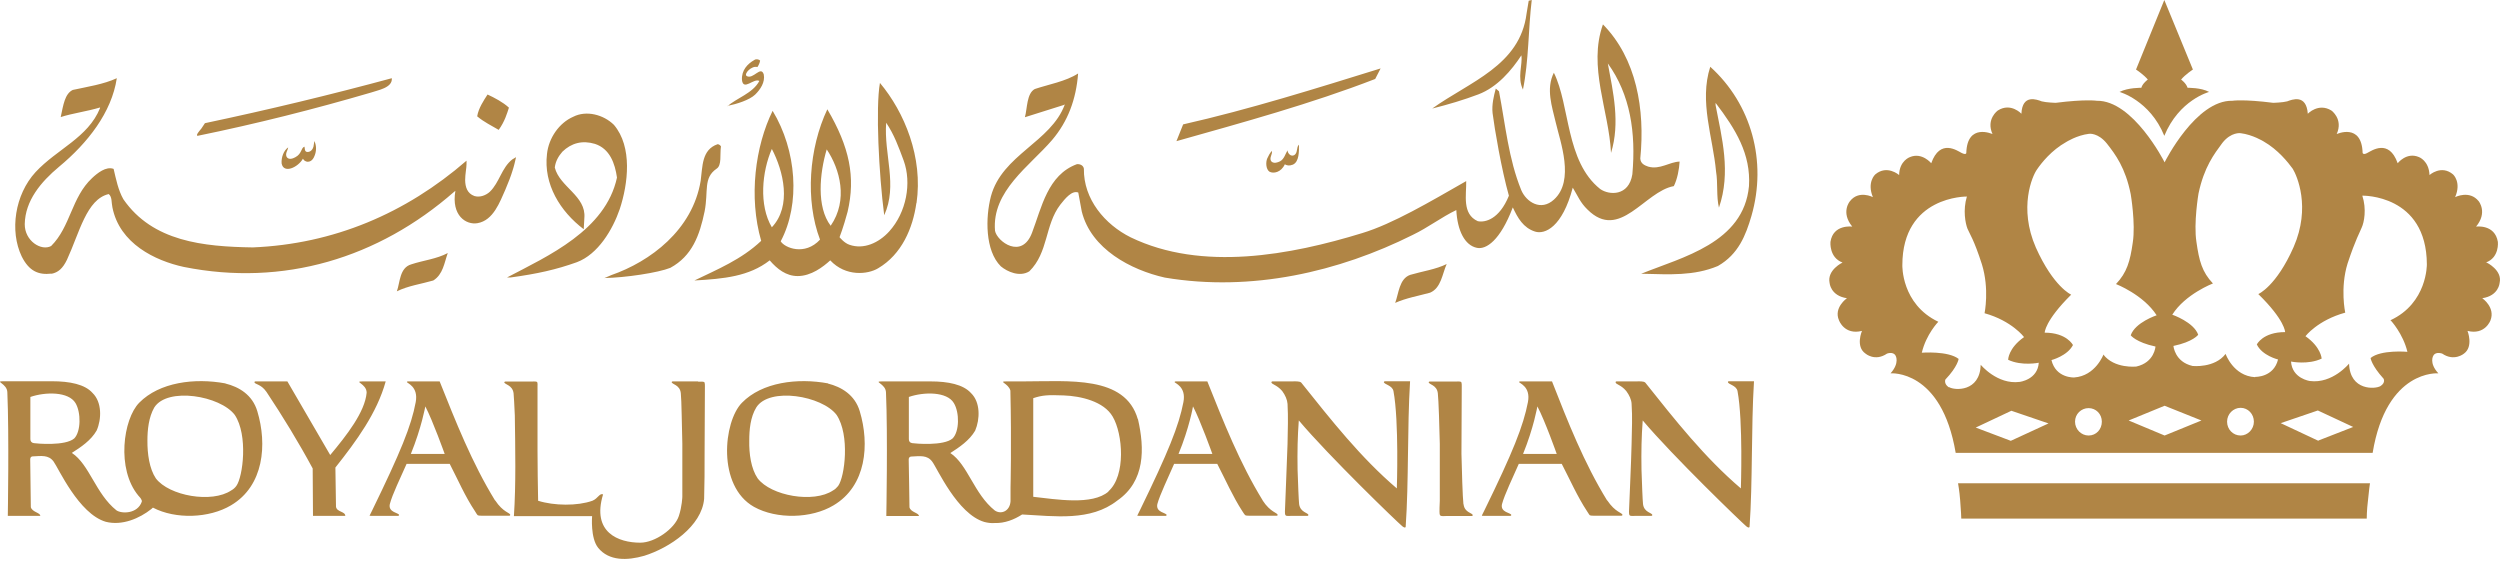 <svg viewBox="0 0 164 37" fill="none" xmlns="http://www.w3.org/2000/svg">
<path d="M47.714 6.95C48.353 6.82 49.163 6.56 49.533 6.21C49.883 5.87 50.203 5.39 50.103 4.88C49.904 4.28 49.423 5.23 48.983 4.99C48.773 4.84 49.324 4.28 49.684 4.4C49.773 4.28 49.843 4.11 49.864 3.98C49.783 3.88 49.593 3.86 49.493 3.93C49.033 4.19 48.633 4.61 48.673 5.25C48.764 5.99 49.453 5.1 49.813 5.31C49.383 6.13 48.313 6.43 47.724 6.97M83.433 9.9C83.303 10.04 83.204 10.23 83.133 10.39C83.023 10.64 83.043 11.1 83.273 11.26C83.534 11.41 84.043 11.31 84.284 10.78C84.424 10.85 84.553 10.9 84.814 10.8C85.234 10.61 85.213 9.93 85.213 9.49C85.023 9.66 85.153 10.01 84.913 10.17C84.683 10.31 84.463 10.05 84.463 9.86C84.334 10.06 84.243 10.44 83.974 10.58C83.814 10.66 83.584 10.74 83.424 10.61C83.204 10.39 83.504 10.12 83.433 9.89M90.564 4.49C86.403 5.78 81.954 7.18 77.614 8.16L77.174 9.26C81.534 8.03 86.004 6.81 90.213 5.18L90.573 4.48L90.564 4.49ZM26.034 19.11C26.794 18.74 27.634 18.63 28.424 18.4C29.064 18 29.143 17.25 29.373 16.6C28.643 16.99 27.764 17.08 26.983 17.34C26.203 17.56 26.244 18.54 26.034 19.11ZM33.383 7.06C32.993 6.7 32.434 6.41 31.983 6.2C31.733 6.59 31.393 7.09 31.303 7.63C31.764 8.02 32.233 8.23 32.714 8.52C33.114 7.97 33.273 7.41 33.383 7.07M12.963 8.91C16.823 8.12 20.623 7.16 24.343 6.07C24.753 5.92 25.764 5.77 25.703 5.13C21.713 6.21 17.613 7.2 13.444 8.08L13.204 8.44C13.114 8.55 12.813 8.88 12.963 8.91ZM38.294 15.02L38.334 14.3C38.464 12.85 36.714 12.27 36.394 10.99C36.444 10.58 36.633 10.25 36.894 9.95C37.483 9.38 38.203 9.19 39.033 9.44C40.004 9.76 40.343 10.72 40.474 11.65C39.724 15.11 35.953 16.79 33.264 18.2H33.514C35.254 17.96 36.474 17.69 37.843 17.2C39.233 16.68 40.194 15.06 40.654 13.72C41.203 12.06 41.504 9.64 40.273 8.19C39.593 7.52 38.464 7.22 37.603 7.66C36.684 8.06 35.993 9.05 35.883 10.1C35.644 12.09 36.754 13.87 38.283 15.03M39.623 18.24C41.014 18.22 43.184 17.89 43.974 17.57C45.404 16.79 45.894 15.45 46.224 13.86C46.483 12.52 46.123 11.68 47.004 11.07C47.364 10.85 47.214 10.14 47.294 9.6C47.243 9.52 47.154 9.46 47.074 9.46C46.023 9.82 46.093 10.93 45.964 11.86C45.434 15.09 42.654 17.16 40.093 18.05L39.633 18.25L39.623 18.24ZM18.474 10.72C18.604 11.42 19.553 10.98 19.873 10.41C19.933 10.52 20.003 10.57 20.143 10.61C20.273 10.62 20.503 10.59 20.643 10.2C20.744 9.95 20.784 9.59 20.623 9.25L20.564 9.62C20.523 9.78 20.393 9.97 20.174 9.97C19.963 9.97 20.003 9.73 19.974 9.62C19.733 9.7 19.814 10.09 19.363 10.32C19.203 10.41 18.924 10.5 18.803 10.29C18.694 10.06 18.884 9.86 18.904 9.67C18.613 9.87 18.444 10.32 18.474 10.72ZM3.383 17.96C3.813 17.87 4.113 17.62 4.393 17.04C5.213 15.27 5.673 13.07 7.133 12.73C7.363 12.92 7.303 13.28 7.373 13.6C7.843 15.98 10.174 17.1 12.053 17.51C18.584 18.82 24.814 16.94 29.794 12.58L29.873 12.52C29.593 14.15 30.584 14.77 31.323 14.64C32.373 14.46 32.794 13.23 33.144 12.46C33.364 11.94 33.514 11.55 33.623 11.19C33.724 10.89 33.783 10.61 33.853 10.31L33.603 10.46C32.904 11.01 32.764 11.97 32.133 12.58C31.884 12.81 31.483 12.97 31.123 12.86C30.643 12.69 30.523 12.26 30.514 11.82C30.514 11.42 30.604 11.02 30.604 10.77V10.63V10.54C26.604 14.01 21.873 16.01 16.584 16.23C13.344 16.18 10.014 15.85 8.093 13.07C7.753 12.47 7.613 11.76 7.453 11.08C6.963 10.89 6.383 11.36 6.043 11.68C4.683 12.95 4.633 14.87 3.353 16.14C2.703 16.49 1.613 15.8 1.623 14.7C1.653 13.17 2.673 11.94 3.873 10.94C5.753 9.38 7.323 7.38 7.663 5.13C6.803 5.53 5.733 5.69 4.773 5.9C4.253 6.15 4.153 6.88 3.983 7.68C4.753 7.43 5.703 7.31 6.563 7.05V7.09C5.773 9.04 3.743 9.77 2.333 11.29C0.973 12.77 0.623 15.15 1.423 16.82C1.903 17.78 2.513 18.05 3.373 17.95M94.903 17.32C94.204 17.67 93.293 17.8 92.513 18.03C91.784 18.28 91.754 19.27 91.523 19.87C92.234 19.55 93.053 19.41 93.814 19.2C94.543 18.89 94.614 17.96 94.903 17.32ZM107.673 17.96H107.783C109.523 18 111.113 18.11 112.693 17.45C114.043 16.68 114.523 15.43 114.893 14.17C115.933 10.58 114.893 6.82 112.193 4.38C111.453 6.67 112.373 9.02 112.573 11.25C112.703 12.02 112.583 12.88 112.763 13.62C113.563 11.3 112.953 9.04 112.543 6.9V6.75C113.863 8.48 114.863 10.11 114.733 12.21C114.383 15.94 110.353 16.87 107.683 17.95M60.123 13.33C60.563 10.32 59.334 7.36 57.724 5.44C57.434 7.07 57.654 11.42 58.004 14.12C58.904 12.15 57.974 10.13 58.133 8.05C58.663 8.84 58.953 9.65 59.283 10.54C59.813 12 59.464 13.93 58.334 15.18C57.644 15.94 56.654 16.38 55.733 16.06C55.383 15.95 55.074 15.56 55.074 15.56C55.074 15.56 55.324 14.93 55.603 13.89C56.133 11.61 55.733 9.65 54.273 7.17C53.063 9.73 52.813 13.14 53.794 15.72C52.794 16.8 51.474 16.26 51.214 15.83C52.523 13.36 52.254 9.86 50.684 7.27C49.544 9.59 49.103 12.92 49.934 15.8C48.644 17.02 47.063 17.67 45.553 18.4C47.474 18.29 49.133 18.14 50.493 17.08C50.983 17.65 51.574 18.11 52.324 18.11C53.214 18.11 53.993 17.51 54.464 17.08C55.474 18.16 56.923 18.01 57.603 17.6C59.154 16.69 59.883 14.97 60.114 13.32M50.633 14.91C49.773 13.46 49.983 11.26 50.633 9.77C51.394 11.22 51.953 13.51 50.633 14.91ZM54.233 9.8C55.103 11.1 55.654 13.12 54.493 14.81C53.553 13.58 53.764 11.37 54.233 9.8ZM99.243 13.61C99.564 14.3 99.924 14.94 100.693 15.19C101.343 15.4 102.493 14.9 103.173 12.31C103.503 12.85 103.663 13.29 104.143 13.75C106.253 15.85 107.883 12.55 109.803 12.21C110.033 11.75 110.153 11.11 110.183 10.6C109.513 10.62 108.893 11.15 108.123 10.93C107.893 10.85 107.623 10.74 107.603 10.4C107.923 7.16 107.353 3.84 105.153 1.6C104.163 4.38 105.543 7.24 105.683 10.03C106.293 8.06 105.823 6.05 105.473 4.16C106.953 6.21 107.323 8.71 107.083 11.43C106.853 12.89 105.553 12.81 104.973 12.4C102.693 10.58 103.003 6.92 101.933 4.77C101.403 5.83 101.813 6.99 102.053 8.02C102.353 9.31 103.313 11.84 101.943 13.09C101.083 13.88 100.123 13.25 99.793 12.47C98.954 10.4 98.763 8.22 98.334 5.99L98.124 5.81C97.993 6.29 97.853 6.87 97.913 7.42C98.043 8.45 98.493 11.1 98.984 12.84C98.353 14.39 97.424 14.61 96.944 14.51C95.894 14.04 96.204 12.78 96.183 11.88C93.803 13.24 91.353 14.69 89.364 15.29C84.674 16.73 78.853 17.83 74.174 15.57C72.484 14.73 71.073 13.07 71.103 11.07C71.073 10.85 70.853 10.75 70.644 10.77C68.724 11.48 68.334 13.61 67.704 15.26C67.034 17.05 65.403 15.84 65.273 15.14C65.053 12.53 67.553 10.89 69.013 9.19C70.053 7.97 70.594 6.52 70.724 4.82C69.924 5.34 68.773 5.54 67.883 5.84C67.344 6.13 67.394 7.11 67.234 7.69L69.773 6.89L69.853 6.85C68.944 9.33 65.743 10.14 65.004 12.88C64.644 14.26 64.614 16.44 65.653 17.47C66.084 17.83 66.894 18.19 67.523 17.8C68.784 16.56 68.534 14.76 69.553 13.43C69.874 13.02 70.323 12.47 70.734 12.63L70.963 13.87C71.573 16.34 74.194 17.71 76.413 18.21C82.114 19.17 87.853 17.82 92.674 15.41C93.694 14.92 94.553 14.25 95.534 13.78C95.603 15.12 96.084 16.1 96.894 16.26C97.493 16.38 98.413 15.78 99.234 13.62M99.903 5.89C100.293 4 100.253 1.88 100.483 0L100.283 0.05L100.143 0.89C99.713 4.31 96.403 5.36 93.954 7.12C94.993 6.86 96.034 6.55 96.984 6.19C98.224 5.72 99.163 4.61 99.803 3.63C99.894 4.25 99.513 5.08 99.913 5.89" fill="#B08545"></path>
<path d="M140.471 5.76C140.471 5.76 139.601 5.741 139.041 6.031C139.041 6.031 141.031 6.572 141.979 8.911C142.945 6.553 144.917 6.031 144.917 6.031C144.395 5.741 143.506 5.76 143.506 5.76C143.409 5.451 143.08 5.219 143.08 5.219C143.351 4.89 143.854 4.562 143.854 4.562L141.979 0L140.123 4.562C140.123 4.562 140.626 4.89 140.896 5.219C140.896 5.219 140.548 5.47 140.471 5.76ZM128.583 32.764C128.641 33.421 128.66 34.021 128.66 34.021H155.258C155.258 34.021 155.258 33.46 155.336 32.861C155.394 32.204 155.471 31.701 155.471 31.701H128.448C128.448 31.701 128.544 32.242 128.583 32.784M163.068 17.223C163.976 16.894 163.86 15.87 163.86 15.87C163.667 14.691 162.43 14.865 162.43 14.865C163.203 13.937 162.604 13.202 162.604 13.202C162.004 12.448 161.057 12.932 161.057 12.932C161.483 11.946 160.922 11.443 160.922 11.443C160.149 10.786 159.376 11.482 159.376 11.482C159.337 10.535 158.68 10.303 158.68 10.303C157.868 9.955 157.288 10.709 157.288 10.709C156.708 9.066 155.568 9.897 155.297 10.032C155.026 10.187 154.988 10.032 154.988 10.032C154.93 8.041 153.287 8.795 153.287 8.795C153.731 7.809 152.939 7.249 152.939 7.249C152.088 6.727 151.392 7.461 151.392 7.461C151.296 6.147 150.349 6.534 150.039 6.649C149.749 6.727 149.131 6.746 149.131 6.746C147.159 6.495 146.444 6.611 146.444 6.611C144.047 6.553 142.017 10.612 142.017 10.612V10.651L141.979 10.612C141.979 10.612 139.93 6.572 137.552 6.611C137.552 6.611 136.818 6.495 134.846 6.746C134.846 6.746 134.227 6.727 133.937 6.649C133.628 6.534 132.662 6.147 132.604 7.461C132.604 7.461 131.908 6.707 131.057 7.249C131.057 7.249 130.265 7.809 130.709 8.795C130.709 8.795 129.047 8.041 128.989 10.032C128.989 10.032 128.989 10.187 128.68 10.032C128.409 9.897 127.269 9.066 126.689 10.709C126.689 10.709 126.089 9.974 125.297 10.303C125.297 10.303 124.601 10.535 124.582 11.482C124.582 11.482 123.789 10.786 123.016 11.443C123.016 11.443 122.455 11.946 122.861 12.932C122.861 12.932 121.934 12.448 121.354 13.202C121.354 13.202 120.735 13.918 121.508 14.865C121.508 14.865 120.252 14.691 120.078 15.87C120.078 15.87 119.981 16.894 120.87 17.223C120.87 17.223 119.846 17.706 120.02 18.557C120.02 18.557 120.078 19.407 121.16 19.562C121.16 19.562 120.271 20.18 120.638 21.012C120.638 21.012 120.986 21.997 122.146 21.707C122.146 21.707 121.702 22.732 122.378 23.196C122.378 23.196 122.997 23.737 123.789 23.196C123.789 23.196 124.195 23.041 124.35 23.331C124.35 23.331 124.64 23.795 124.021 24.491C124.021 24.491 127.365 24.201 128.293 29.71H155.645C156.553 24.201 159.956 24.491 159.956 24.491C159.318 23.795 159.627 23.331 159.627 23.331C159.782 23.041 160.207 23.196 160.207 23.196C160.999 23.737 161.637 23.196 161.637 23.196C162.275 22.732 161.869 21.707 161.869 21.707C163.029 21.997 163.377 21.012 163.377 21.012C163.706 20.161 162.836 19.562 162.836 19.562C163.918 19.407 163.976 18.557 163.976 18.557C164.169 17.726 163.126 17.223 163.126 17.223M127.829 25.399C127.501 25.168 127.617 24.897 127.617 24.897C128.428 24.046 128.486 23.544 128.486 23.544C127.79 23.003 126.07 23.138 126.07 23.138C126.36 21.92 127.153 21.108 127.153 21.108C124.717 19.948 124.794 17.397 124.794 17.397C124.794 12.835 129.028 12.893 129.028 12.893C128.757 13.782 128.931 14.652 129.066 15C129.202 15.329 129.492 15.715 130.013 17.339C130.516 18.963 130.187 20.548 130.187 20.548C131.985 21.05 132.778 22.113 132.778 22.113C131.734 22.848 131.734 23.602 131.734 23.602C132.623 24.027 133.744 23.795 133.744 23.795C133.667 24.916 132.488 25.052 132.488 25.052C131.019 25.245 129.936 23.93 129.936 23.93C129.878 25.728 128.216 25.612 127.868 25.399M131.908 28.918L129.608 28.048L131.946 26.946L134.382 27.777L131.908 28.918ZM137.011 28.57C136.528 28.57 136.122 28.164 136.122 27.661C136.122 27.159 136.528 26.772 137.011 26.772C137.494 26.772 137.881 27.159 137.881 27.661C137.881 28.164 137.513 28.57 137.011 28.57ZM137.997 23.235C137.997 23.235 137.475 24.665 136.064 24.762C136.064 24.762 134.865 24.82 134.575 23.621C134.575 23.621 135.619 23.351 135.986 22.635C135.986 22.635 135.58 21.823 134.131 21.823C134.131 21.823 134.131 21.05 135.87 19.33C135.87 19.33 134.711 18.827 133.551 16.237C132.41 13.628 133.319 11.54 133.628 11.115C133.918 10.689 134.575 9.858 135.542 9.317C135.542 9.317 136.238 8.872 137.05 8.776C137.05 8.776 137.629 8.698 138.209 9.414C138.77 10.129 139.427 10.999 139.775 12.738C139.775 12.738 140.104 14.671 139.91 15.909C139.736 17.146 139.524 17.88 138.809 18.634C138.809 18.634 140.606 19.33 141.476 20.683C141.476 20.683 140.065 21.147 139.775 21.997C139.775 21.997 140.123 22.461 141.399 22.732C141.399 22.732 141.341 23.776 140.142 24.046C140.142 24.046 138.693 24.201 137.977 23.254M141.998 28.57L139.64 27.584L141.998 26.617L144.414 27.584L141.998 28.57ZM146.985 28.57C146.483 28.57 146.096 28.164 146.096 27.661C146.096 27.159 146.502 26.753 146.985 26.753C147.468 26.753 147.855 27.159 147.855 27.661C147.855 28.164 147.449 28.57 146.985 28.57ZM147.932 24.742C146.502 24.665 145.999 23.215 145.999 23.215C145.284 24.162 143.834 24.008 143.834 24.008C142.655 23.737 142.578 22.693 142.578 22.693C143.873 22.423 144.202 21.959 144.202 21.959C143.912 21.128 142.501 20.644 142.501 20.644C143.351 19.291 145.168 18.595 145.168 18.595C144.453 17.841 144.26 17.107 144.086 15.87C143.892 14.633 144.221 12.7 144.221 12.7C144.588 10.96 145.245 10.11 145.787 9.375C146.367 8.64 146.985 8.737 146.985 8.737C147.778 8.834 148.493 9.278 148.493 9.278C149.44 9.82 150.097 10.651 150.407 11.076C150.677 11.521 151.605 13.589 150.465 16.198C149.324 18.789 148.145 19.291 148.145 19.291C149.904 21.012 149.904 21.785 149.904 21.785C148.435 21.785 148.048 22.597 148.048 22.597C148.396 23.331 149.44 23.582 149.44 23.582C149.15 24.762 147.952 24.723 147.952 24.723M152.088 28.918L149.614 27.758L152.05 26.927L154.369 28.009L152.088 28.898V28.918ZM156.843 21.031C156.843 21.031 157.636 21.881 157.926 23.08C157.926 23.08 156.186 22.925 155.51 23.486C155.51 23.486 155.568 23.969 156.36 24.839C156.36 24.839 156.515 25.09 156.167 25.322C155.838 25.535 154.156 25.651 154.099 23.853C154.099 23.853 153.016 25.187 151.528 24.994C151.528 24.994 150.368 24.839 150.291 23.718C150.291 23.718 151.412 23.95 152.301 23.524C152.301 23.524 152.262 22.771 151.238 22.055C151.238 22.055 152.03 21.012 153.847 20.509C153.847 20.509 153.499 18.905 154.002 17.281C154.543 15.657 154.794 15.271 154.93 14.923C155.084 14.594 155.258 13.724 154.968 12.835C154.968 12.835 159.182 12.738 159.202 17.339C159.202 17.339 159.24 19.89 156.805 21.012" fill="#B08545"></path>
<path d="M32.481 32.84C30.962 30.37 29.892 27.65 28.841 25.02H26.741C26.741 25.02 26.692 25.04 26.692 25.06C26.692 25.14 27.462 25.35 27.271 26.38C26.982 27.94 26.282 29.65 24.401 33.51C24.381 33.54 24.282 33.76 24.252 33.81C24.241 33.84 24.232 33.84 24.401 33.84H26.122C26.122 33.84 26.181 33.82 26.181 33.79C26.181 33.63 25.451 33.63 25.572 33.07C25.732 32.44 26.282 31.32 26.672 30.43H29.502C30.041 31.47 30.512 32.57 31.162 33.54C31.212 33.62 31.291 33.76 31.341 33.8C31.412 33.84 31.622 33.83 31.732 33.83C32.011 33.83 33.422 33.83 33.422 33.83C33.452 33.83 33.471 33.81 33.471 33.78C33.471 33.63 33.002 33.62 32.481 32.82M26.951 29.78C27.651 28.06 27.901 26.66 27.901 26.66C28.392 27.6 29.172 29.78 29.172 29.78H26.951ZM96.001 33.08C95.951 32.67 95.891 30.76 95.871 29.77L95.891 25.32C95.891 25.32 95.901 25.09 95.841 25.05C95.761 25.01 95.572 25.03 95.451 25.03H93.772C93.772 25.03 93.722 25.05 93.722 25.07C93.722 25.23 94.261 25.24 94.322 25.8C94.371 26.21 94.431 28.12 94.451 29.11V32.86C94.431 33.15 94.431 33.5 94.431 33.57C94.431 33.63 94.431 33.79 94.492 33.82C94.561 33.88 94.761 33.85 94.882 33.85H96.561C96.561 33.85 96.612 33.83 96.612 33.8C96.612 33.64 96.072 33.64 96.011 33.08M45.801 25.02H44.121C44.121 25.02 44.062 25.04 44.062 25.06C44.062 25.22 44.602 25.23 44.661 25.79C44.712 26.2 44.731 28.11 44.761 29.1V32.59C44.761 32.59 44.742 33.22 44.532 33.85C44.261 34.68 42.971 35.6 42.002 35.6C40.581 35.6 38.801 34.94 39.562 32.43C39.322 32.34 39.231 32.7 38.861 32.85C37.882 33.2 36.342 33.18 35.301 32.85C35.282 31.71 35.261 30.71 35.261 29.57V25.32C35.261 25.32 35.282 25.09 35.221 25.05C35.142 25.01 34.941 25.03 34.822 25.03H33.142C33.142 25.03 33.081 25.05 33.081 25.07C33.081 25.23 33.621 25.24 33.691 25.8C33.712 26 33.742 26.59 33.772 27.25C33.801 29.42 33.852 31.77 33.712 33.86H38.842C38.842 33.86 38.721 35.3 39.242 35.94C39.952 36.81 41.142 36.78 42.261 36.46C43.931 35.94 46.041 34.51 46.191 32.72C46.221 31.76 46.221 30.77 46.221 29.78L46.242 25.33C46.242 25.33 46.252 25.1 46.191 25.06C46.111 25.02 45.911 25.04 45.801 25.04M113.352 25.06C113.352 25.22 113.912 25.27 113.982 25.66C114.352 27.64 114.201 32.04 114.201 32.04C111.821 30.01 109.882 27.55 107.932 25.1C107.822 24.99 107.502 25.02 107.322 25.02H106.032C106.032 25.02 105.982 25.04 105.982 25.06C105.972 25.23 106.312 25.21 106.682 25.65C106.882 25.92 107.022 26.22 107.032 26.49C107.092 27.41 107.052 28.07 107.032 29.13C107.012 30.19 106.862 33.44 106.862 33.56C106.862 33.62 106.862 33.78 106.912 33.81C106.982 33.87 107.182 33.84 107.302 33.84H108.341C108.341 33.84 108.392 33.82 108.392 33.79C108.392 33.63 107.852 33.63 107.782 33.07C107.752 32.78 107.712 31.74 107.682 30.81C107.662 29.6 107.682 28.66 107.762 27.58C109.742 29.93 114.262 34.28 114.562 34.53C114.752 34.68 114.771 34.56 114.771 34.56C114.981 31.58 114.872 28.07 115.062 25.01H113.402C113.402 25.01 113.352 25.03 113.352 25.05M105.432 32.84C103.912 30.37 102.842 27.65 101.812 25.02H99.701C99.701 25.02 99.651 25.04 99.651 25.06C99.651 25.14 100.432 25.35 100.232 26.38C99.931 27.94 99.251 29.65 97.362 33.51C97.341 33.54 97.242 33.76 97.212 33.81C97.212 33.84 97.212 33.84 97.371 33.84H99.091C99.091 33.84 99.141 33.82 99.141 33.79C99.141 33.63 98.401 33.63 98.531 33.07C98.701 32.44 99.242 31.32 99.632 30.43H102.451C102.991 31.47 103.472 32.57 104.112 33.54C104.172 33.62 104.242 33.76 104.292 33.8C104.362 33.84 104.572 33.83 104.692 33.83C104.972 33.83 106.372 33.83 106.372 33.83C106.412 33.83 106.432 33.81 106.432 33.78C106.432 33.63 105.962 33.62 105.432 32.82M99.912 29.78C100.612 28.06 100.852 26.66 100.852 26.66C101.352 27.6 102.122 29.78 102.122 29.78H99.912ZM90.781 25.06C90.781 25.22 91.341 25.27 91.412 25.66C91.781 27.64 91.632 32.04 91.632 32.04C89.251 30.01 87.322 27.55 85.362 25.1C85.251 24.99 84.931 25.02 84.751 25.02H83.462C83.462 25.02 83.412 25.04 83.401 25.06C83.401 25.23 83.731 25.21 84.112 25.65C84.311 25.92 84.442 26.22 84.462 26.49C84.511 27.41 84.481 28.07 84.462 29.13C84.431 30.19 84.291 33.44 84.291 33.56C84.291 33.62 84.291 33.78 84.341 33.81C84.401 33.87 84.621 33.84 84.731 33.84H85.781C85.781 33.84 85.832 33.82 85.832 33.79C85.832 33.63 85.302 33.63 85.222 33.07C85.192 32.78 85.151 31.74 85.121 30.81C85.102 29.6 85.121 28.66 85.201 27.58C87.181 29.93 91.692 34.28 92.001 34.53C92.201 34.68 92.212 34.56 92.212 34.56C92.421 31.58 92.311 28.07 92.501 25.01H90.841C90.841 25.01 90.791 25.03 90.791 25.05M54.322 25.15C52.312 24.78 49.992 25.07 48.672 26.42C47.452 27.66 47.032 31.88 49.462 33.25C50.952 34.08 53.231 34.02 54.681 33.15C56.842 31.87 57.051 29.14 56.401 26.98C56.081 25.9 55.191 25.38 54.312 25.16M54.981 31.88C54.882 32 54.782 32.1 54.651 32.17C53.382 33.03 50.572 32.53 49.702 31.38C49.272 30.75 49.132 29.78 49.151 28.89C49.151 28.21 49.221 27.37 49.611 26.73C50.462 25.37 53.931 25.96 54.882 27.22C55.761 28.54 55.422 31.28 54.981 31.88ZM74.641 27.5C73.811 24.61 70.112 25.02 67.091 25.02H66.031C65.442 25.02 66.151 25.14 66.281 25.62C66.362 29.11 66.291 31.96 66.291 31.96C66.291 32.27 66.291 32.57 66.291 32.88C66.251 33.53 65.681 33.77 65.261 33.49C63.892 32.4 63.492 30.48 62.342 29.72C62.931 29.34 63.592 28.9 63.971 28.25C64.291 27.5 64.322 26.39 63.702 25.79C63.191 25.22 62.202 25.02 61.041 25.02H57.871C57.221 25.02 58.121 25.16 58.121 25.76C58.242 28.53 58.142 33.85 58.142 33.85H60.282C60.282 33.64 59.742 33.61 59.661 33.28C59.661 33.28 59.621 30.34 59.611 30.15C59.611 29.95 59.772 29.95 59.772 29.95C60.361 29.92 60.822 29.84 61.151 30.28C61.481 30.71 62.801 33.72 64.572 34.24C64.802 34.3 65.031 34.33 65.261 34.31C65.912 34.33 66.522 34.09 67.052 33.75C69.192 33.86 71.541 34.21 73.291 32.84C75.132 31.57 75.091 29.42 74.651 27.5M59.842 29.07C59.691 29.05 59.621 28.95 59.621 28.81V26.04C60.602 25.7 62.121 25.68 62.572 26.44C62.952 27.06 62.941 28.31 62.492 28.76C61.911 29.27 60.032 29.1 59.842 29.07ZM72.722 32.24C71.662 33.17 69.251 32.75 67.781 32.59V26.12C68.382 25.92 68.742 25.9 69.781 25.94C70.901 25.98 72.412 26.33 72.992 27.33C73.662 28.46 73.871 31.21 72.712 32.23M82.841 32.84C81.322 30.37 80.251 27.65 79.201 25.02H77.112C77.112 25.02 77.052 25.04 77.052 25.06C77.052 25.14 77.832 25.35 77.632 26.38C77.332 27.94 76.641 29.65 74.761 33.51C74.751 33.54 74.641 33.76 74.612 33.81C74.612 33.84 74.602 33.84 74.761 33.84H76.481C76.481 33.84 76.531 33.82 76.531 33.79C76.531 33.63 75.802 33.63 75.921 33.07C76.091 32.44 76.641 31.32 77.022 30.43H79.852C80.391 31.47 80.871 32.57 81.501 33.54C81.552 33.62 81.641 33.76 81.692 33.8C81.761 33.84 81.972 33.83 82.082 33.83C82.362 33.83 83.761 33.83 83.761 33.83C83.802 33.83 83.811 33.81 83.811 33.78C83.811 33.63 83.341 33.62 82.822 32.82M77.311 29.78C78.022 28.06 78.261 26.66 78.261 26.66C78.751 27.6 79.531 29.78 79.531 29.78H77.311ZM22.041 33.25L22.002 30.67C23.381 28.93 24.732 27.09 25.302 25.02H23.802C23.151 25.02 24.052 25.16 24.052 25.76C23.942 27.03 22.732 28.57 21.662 29.85L18.852 25.02H16.741C16.741 25.02 16.692 25.04 16.692 25.06C16.692 25.23 17.102 25.16 17.482 25.71C18.552 27.32 19.591 29.02 20.512 30.73C20.512 31.64 20.532 33.84 20.532 33.84H22.651C22.651 33.54 22.091 33.6 22.041 33.24M14.781 25.15C12.771 24.78 10.461 25.07 9.132 26.42C8.082 27.49 7.622 30.77 9.082 32.52C9.082 32.52 9.082 32.53 9.101 32.54C9.142 32.59 9.181 32.63 9.222 32.68C9.271 32.76 9.322 32.84 9.302 32.91C9.021 33.72 7.981 33.71 7.641 33.48C6.271 32.39 5.872 30.47 4.712 29.71C5.311 29.33 5.971 28.89 6.341 28.24C6.671 27.49 6.691 26.38 6.072 25.78C5.572 25.21 4.572 25.01 3.412 25.01H0.232C-0.408 25.01 0.482 25.15 0.482 25.75C0.602 28.52 0.512 33.84 0.512 33.84H2.642C2.651 33.63 2.111 33.6 2.022 33.27C2.022 33.27 1.982 30.33 1.982 30.14C1.982 29.94 2.131 29.94 2.131 29.94C2.721 29.91 3.182 29.83 3.511 30.27C3.832 30.7 5.162 33.71 6.941 34.23C8.011 34.5 9.152 34.01 9.931 33.39L10.031 33.3C11.521 34.08 13.722 34 15.152 33.15C17.322 31.87 17.532 29.14 16.881 26.98C16.561 25.9 15.681 25.38 14.791 25.16M2.221 29.07C2.071 29.05 1.992 28.95 1.992 28.81V26.04C2.982 25.7 4.492 25.68 4.952 26.44C5.322 27.06 5.311 28.31 4.872 28.76C4.282 29.27 2.412 29.1 2.221 29.07ZM15.502 31.88C15.412 32 15.302 32.1 15.171 32.17C13.902 33.03 11.091 32.53 10.222 31.38C9.802 30.75 9.662 29.78 9.671 28.89C9.671 28.21 9.752 27.37 10.121 26.73C10.982 25.37 14.451 25.96 15.402 27.22C16.282 28.54 15.941 31.28 15.502 31.88Z" fill="#B08545"></path>
</svg>

